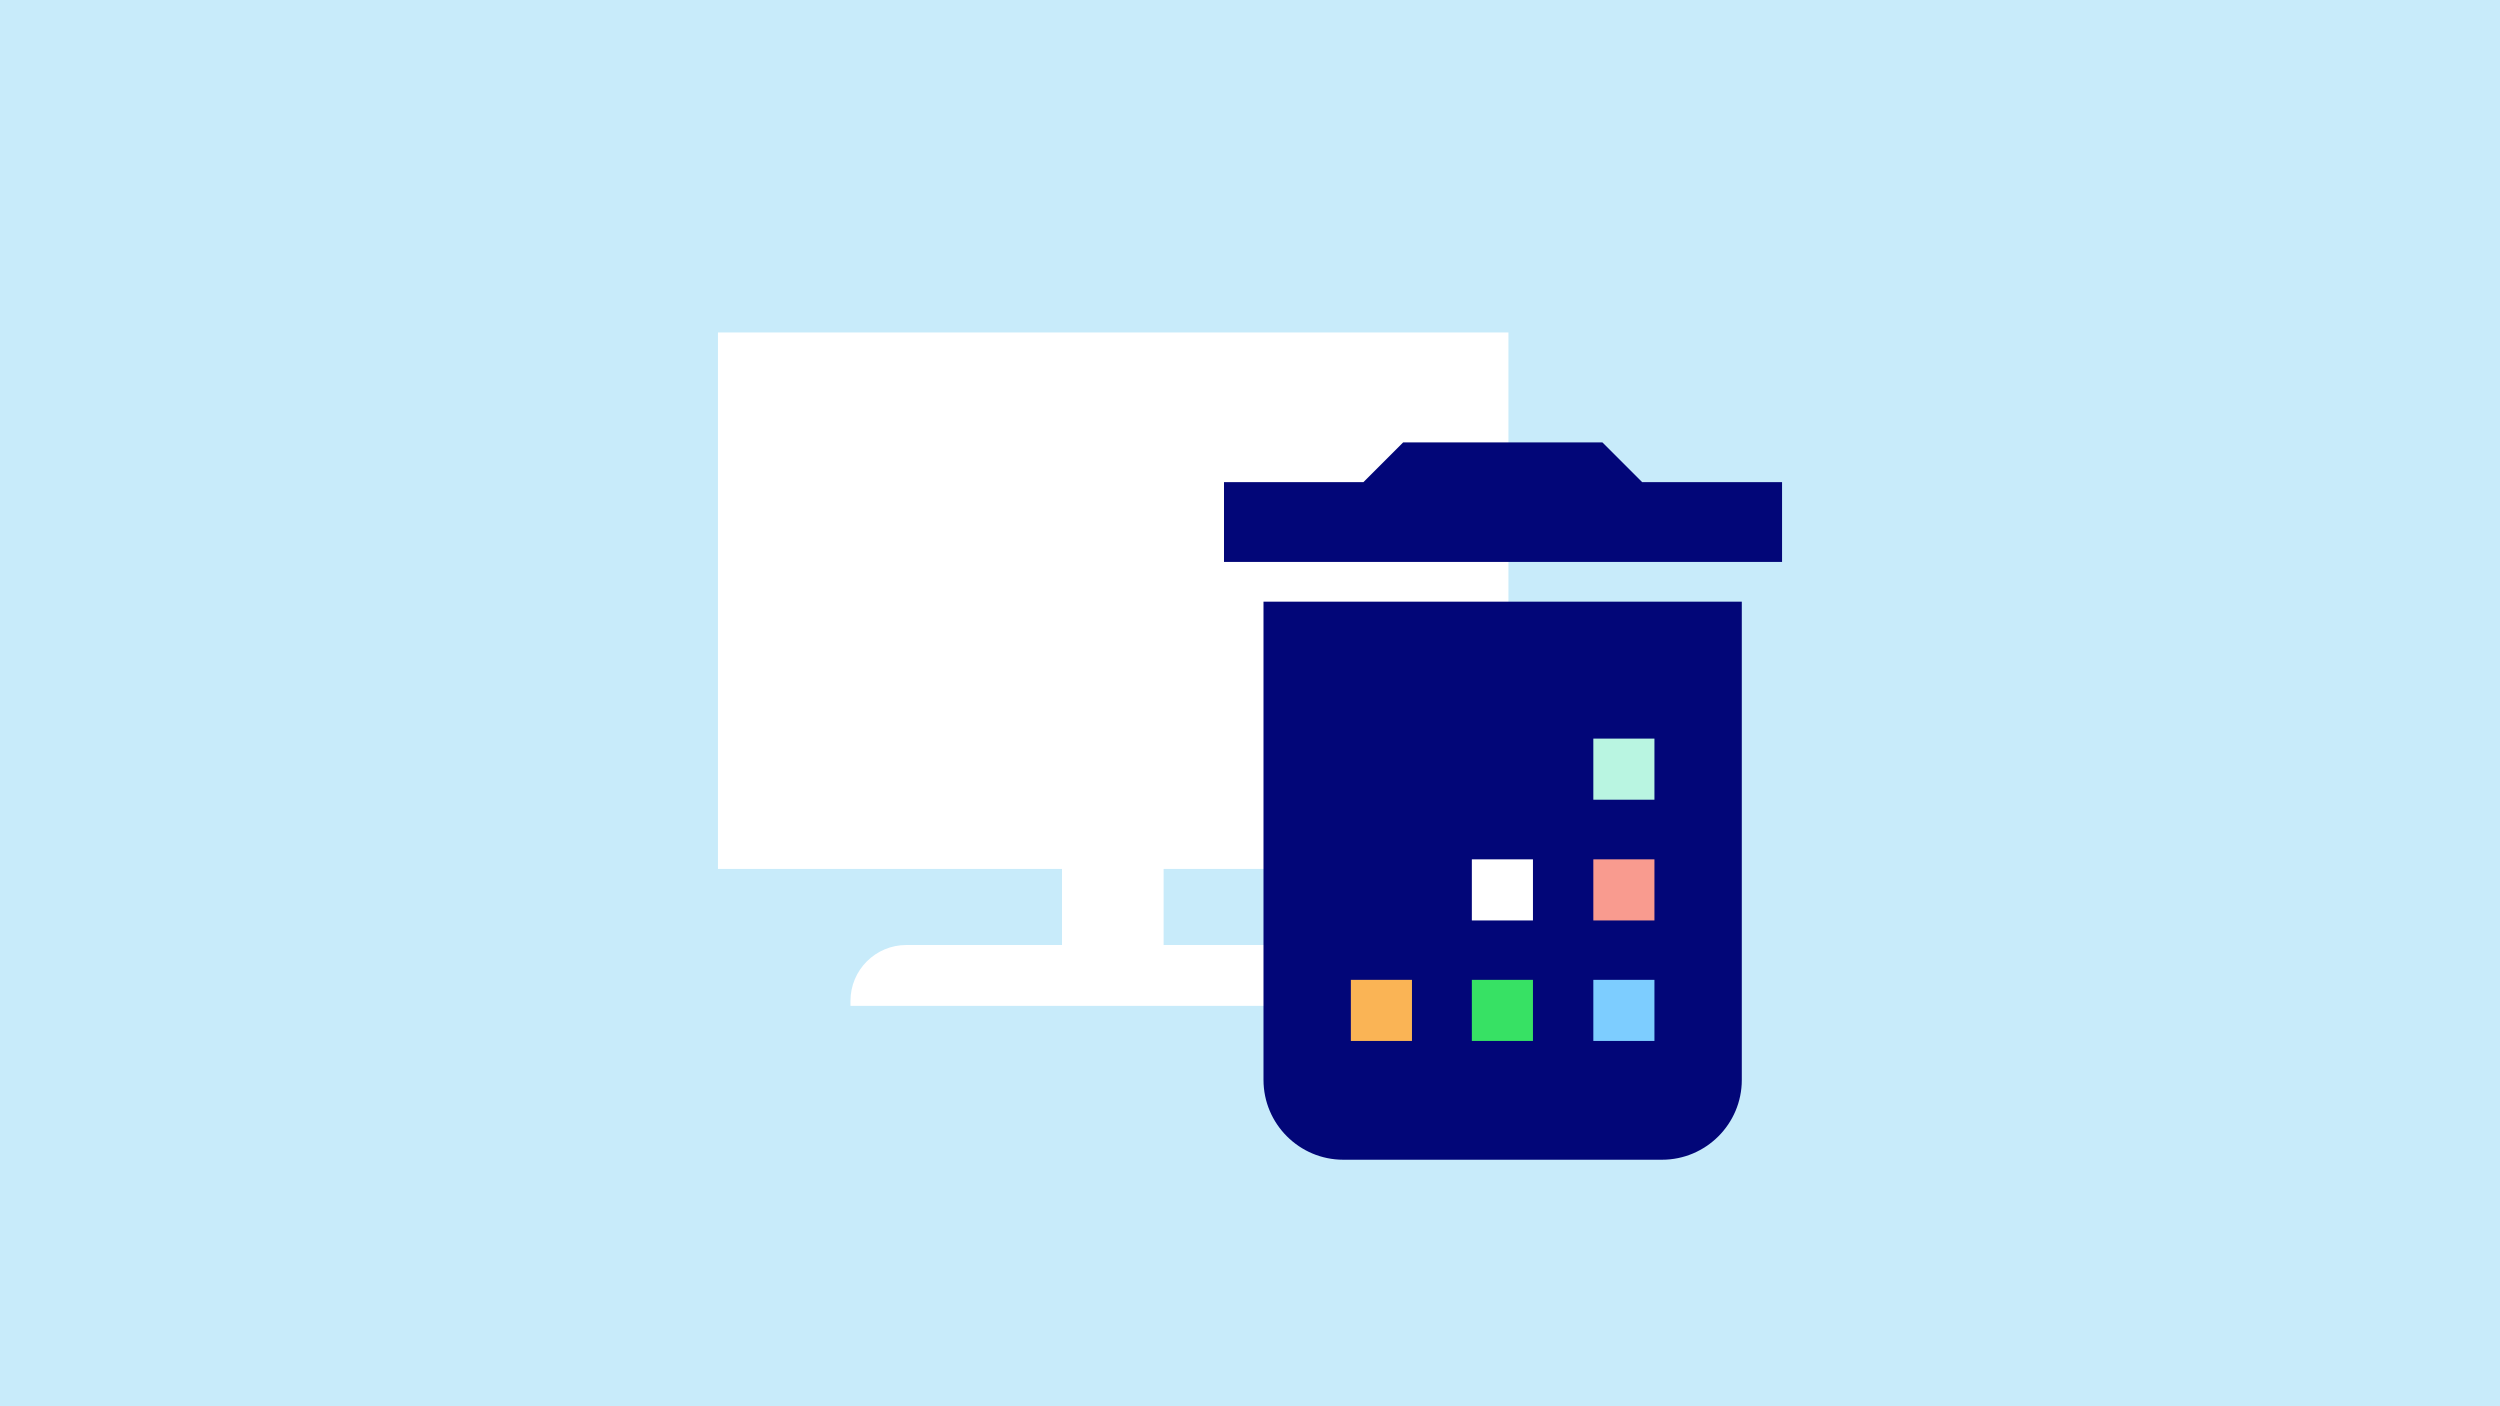 <?xml version="1.0" encoding="UTF-8"?>
<svg id="Lager_1" xmlns="http://www.w3.org/2000/svg" version="1.1" viewBox="0 0 1920 1080">
  <!-- Generator: Adobe Illustrator 29.8.2, SVG Export Plug-In . SVG Version: 2.1.1 Build 3)  -->
  <defs>
    <style>
      .st0 {
        fill: #fab455;
      }

      .st1 {
        fill: #020678;
      }

      .st2 {
        fill: #f99b8f;
      }

      .st3 {
        fill: #37e164;
      }

      .st4 {
        fill: #fff;
      }

      .st5 {
        fill: #c8ebfa;
      }

      .st6 {
        fill: #b9f5e1;
      }

      .st7 {
        fill: #7dcdff;
      }
    </style>
  </defs>
  <rect class="st5" width="1920" height="1080"/>
  <g>
    <path class="st4" d="M551.39,667.33V255.33h607.08v412h-264.81v58.43h119.49c23.75,0,42.97,19.22,42.97,42.97v3.77h-402.96v-3.77c0-23.75,19.22-42.97,42.97-42.97h119.49v-58.43h-264.24Z"/>
    <g>
      <path class="st1" d="M1261.18,370.3l-30.53-30.53h-153.04l-30.53,30.53h-107.05v61.25h428.59v-61.25h-107.43ZM970.37,829.42c0,33.74,27.52,61.25,61.25,61.25h244.83c33.74,0,61.25-27.52,61.25-61.25v-367.34h-367.34v367.34Z"/>
      <rect class="st7" x="1223.68" y="752.52" width="46.93" height="46.93"/>
      <rect class="st3" x="1130.38" y="752.52" width="46.93" height="46.93"/>
      <rect class="st0" x="1037.46" y="752.52" width="46.93" height="46.93"/>
      <rect class="st2" x="1223.68" y="659.98" width="46.93" height="46.93"/>
      <rect class="st4" x="1130.38" y="659.98" width="46.93" height="46.93"/>
      <rect class="st6" x="1223.68" y="567.25" width="46.93" height="46.93"/>
    </g>
  </g>
</svg>